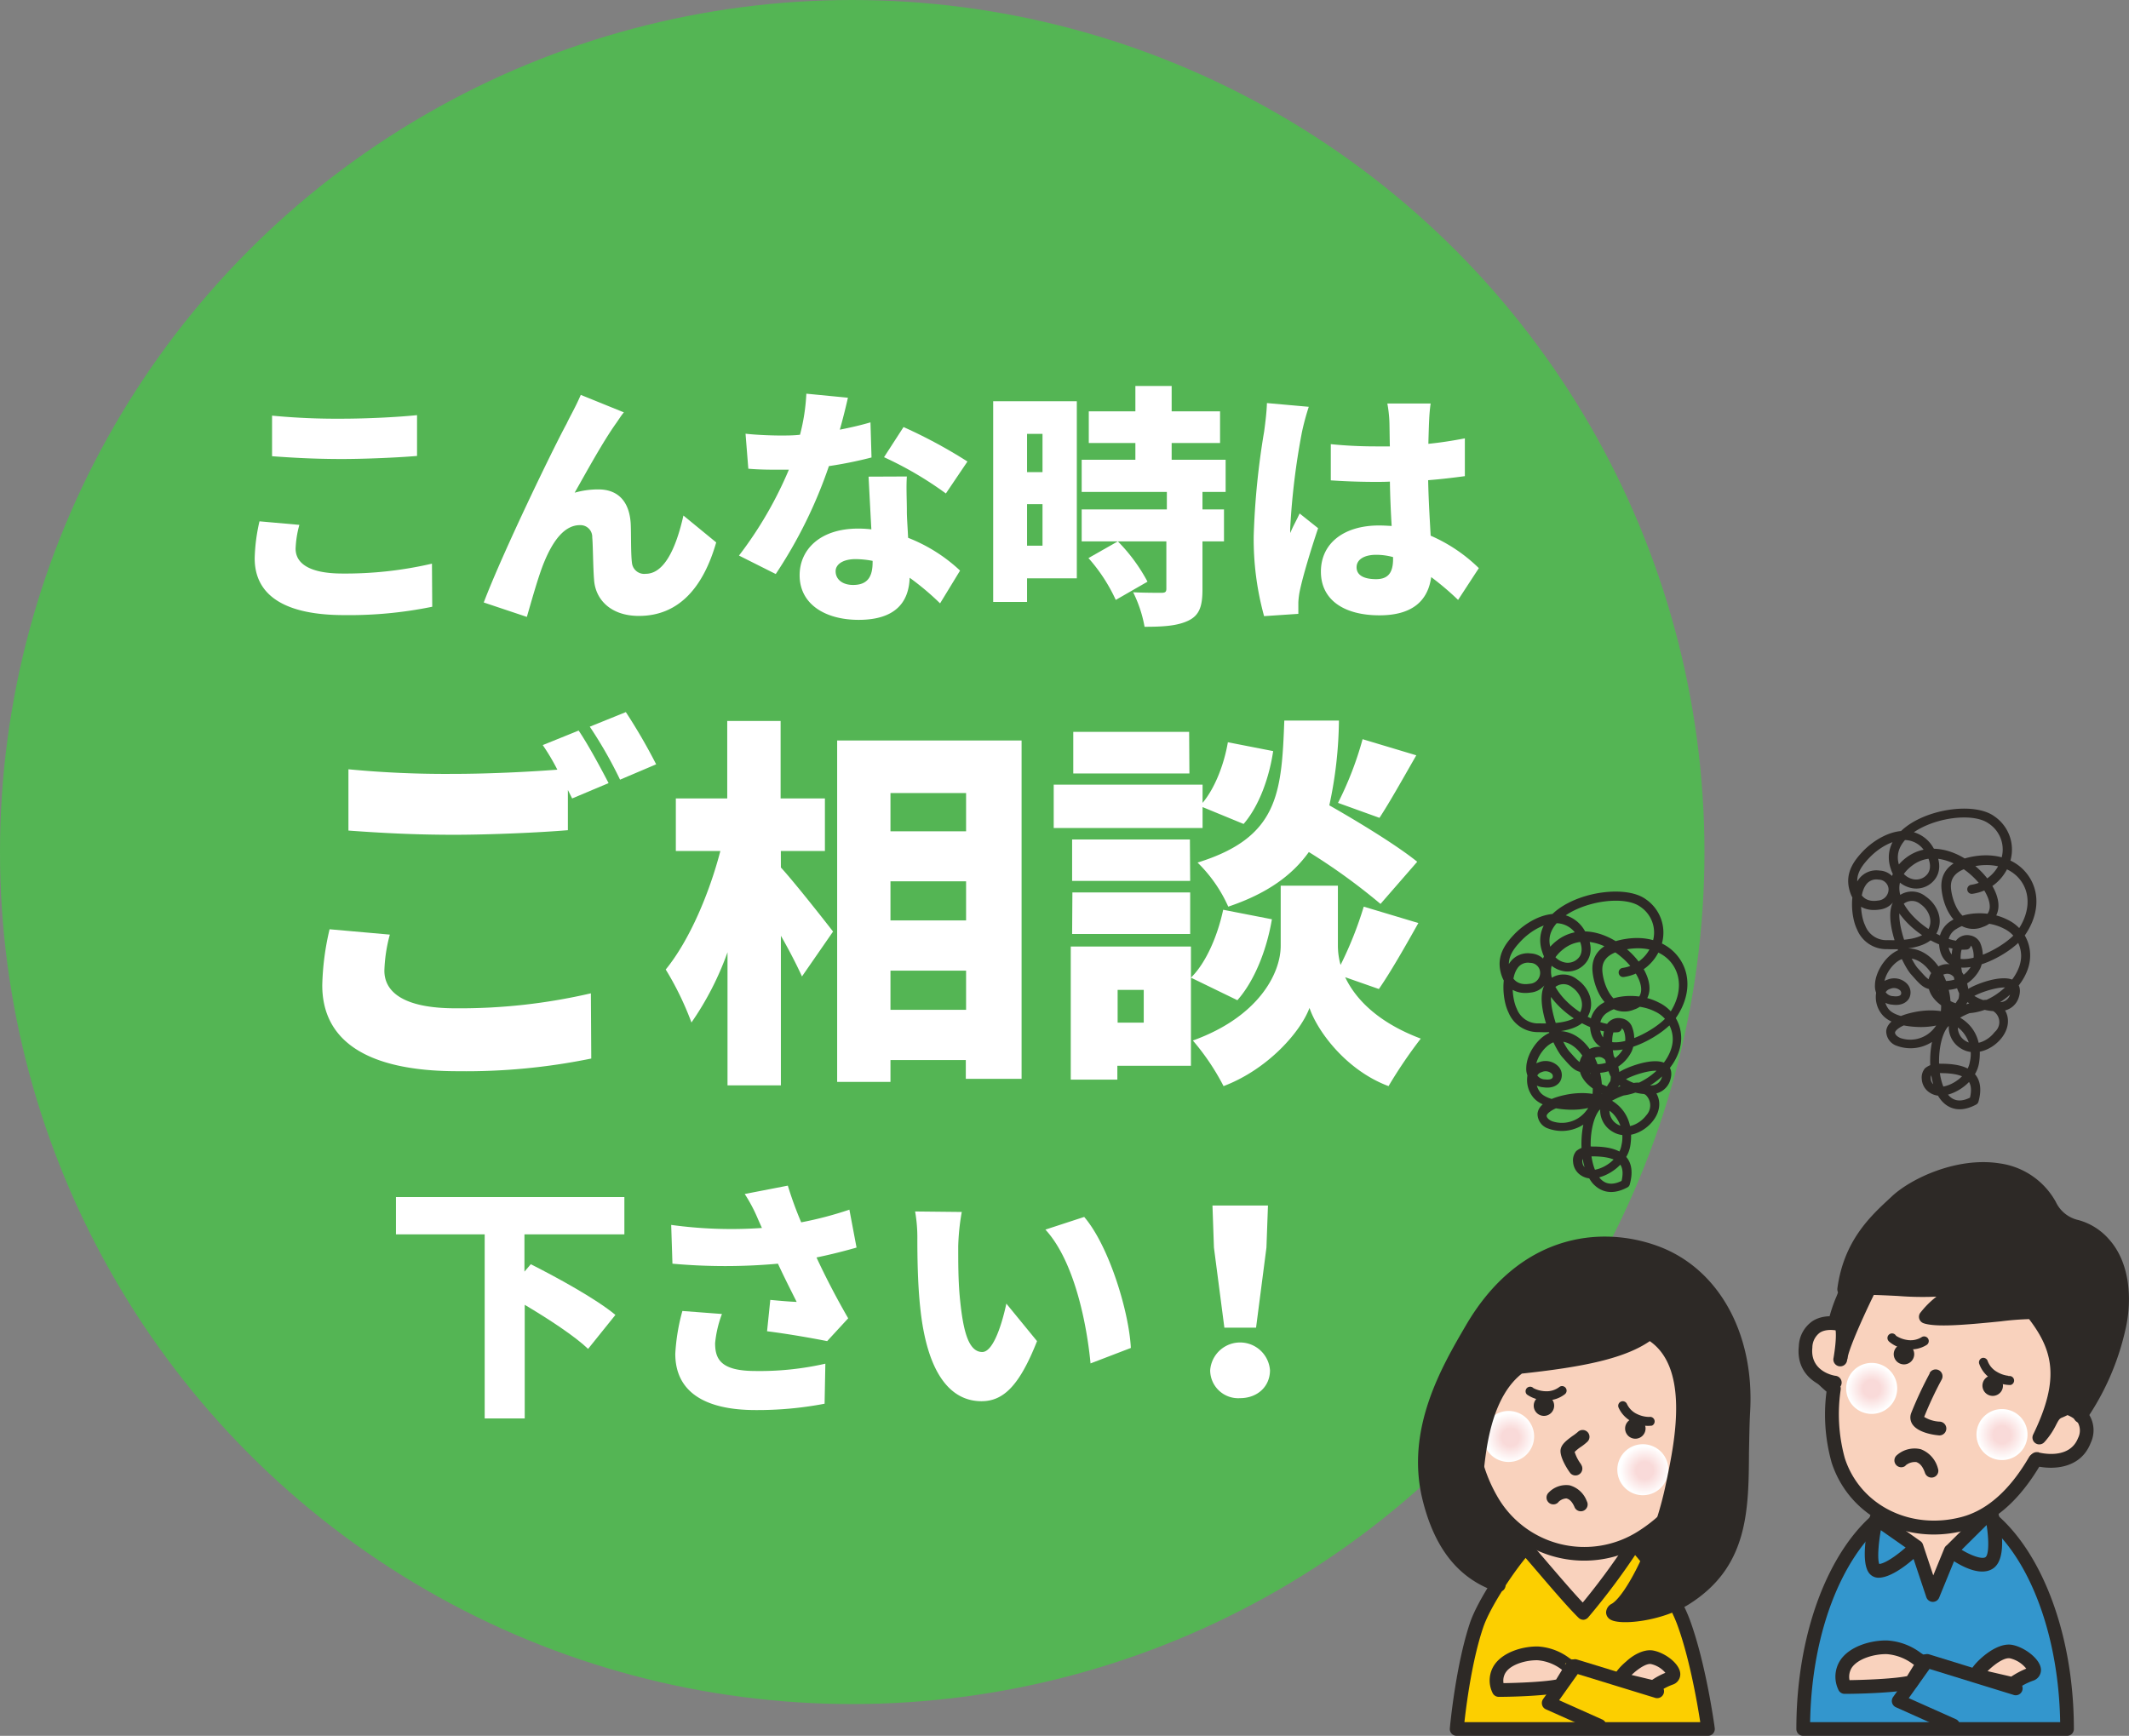 <svg xmlns="http://www.w3.org/2000/svg" xmlns:xlink="http://www.w3.org/1999/xlink" viewBox="0 0 389.71 317.82"><rect x="0" y="0" width="389.71" height="317.82" fill="#808080" stroke="none"/><defs><style>.cls-1{isolation:isolate;}.cls-2{fill:#54b554;}.cls-3{fill:#2d2926;}.cls-4{fill:#3396cd;}.cls-5{fill:#f9d2bd;}.cls-6{fill:#fccf00;}.cls-10,.cls-7,.cls-8,.cls-9{mix-blend-mode:multiply;}.cls-7{fill:url(#radial-gradient);}.cls-8{fill:url(#radial-gradient-2);}.cls-9{fill:url(#radial-gradient-3);}.cls-10{fill:url(#radial-gradient-4);}.cls-11{fill:#fff;}</style><radialGradient id="radial-gradient" cx="-391.83" cy="163.58" r="4.67" gradientTransform="matrix(0.97, 0.24, -0.24, 0.97, 695.84, 198.54)" gradientUnits="userSpaceOnUse"><stop offset="0.34" stop-color="#f9dad9"/><stop offset="0.96" stop-color="#fff"/></radialGradient><radialGradient id="radial-gradient-2" cx="-366.52" cy="163.58" r="4.67" xlink:href="#radial-gradient"/><radialGradient id="radial-gradient-3" cx="-592.05" cy="171.46" r="4.67" gradientTransform="translate(957.93 290.37) rotate(19.51)" xlink:href="#radial-gradient"/><radialGradient id="radial-gradient-4" cx="-566.74" cy="171.46" r="4.67" gradientTransform="translate(957.93 290.37) rotate(19.51)" xlink:href="#radial-gradient"/></defs><g class="cls-1"><g id="レイヤー_2" data-name="レイヤー 2"><g id="レイヤー_1-2" data-name="レイヤー 1"><circle class="cls-2" cx="156" cy="156" r="156"/><path class="cls-3" d="M296.08,187.59c-4.07.33-10.23-3.75-11.78-7.8-.9-2.37-.24-4.42,2-6.11,3-2.25,6.38-1,8.16-.05,3.37,1.8,6.1,5.34,5.95,7.72a2.38,2.38,0,0,1-1.75,2.15,2.82,2.82,0,0,1-2.63-.14c-1.56-1-2.49-3.42-2.7-5.32-.16-1.52.17-3.63,4.9-4.3,3.58-.51,6.64.69,8.16,3.2s1.18,5.81-.95,8.82c-1.71,2.4-7.83,5.81-10.85,4.94-1.09-.31-1.65-1.19-1.74-2.67a2.94,2.94,0,0,1,1.52-2.72c2.16-1.41,5.92-1.46,8.57-.11a5.58,5.58,0,0,1,3.25,4.83c.13,2.71-2,5.8-5.22,7.69-2.93,1.71-5.9,1.94-8,.64-1.68-1.07-2.43-2.35-2.05-3.52a1.9,1.9,0,0,1,1.83-1.32c1,.07,1.72,1.09,2,2.81a3.62,3.62,0,0,1-.76,3.2c-1.45,1.7-4.4,2.24-6.49,2.18-2.65-.08-4.71-.69-5.51-1.65a3.41,3.41,0,0,1-.73-2.82,1.33,1.33,0,0,1,.94-.94,1.67,1.67,0,0,1,1.86.29.68.68,0,0,1,.13.73c-.16.29-.69.4-1.38.31a1.75,1.75,0,0,1-1.73-1.93c0-2.15,2.09-4.83,3.87-5,2.92-.33,4.69,2.41,5.32,3.59,1.68,3.2,1.72,7.2.07,9.1a5.58,5.58,0,0,1-6.23,1.9c-.64-.27-1-.68-1-1s.87-1.35,3.72-2c3.41-.74,6.54-.16,8.37,1.56a6.26,6.26,0,0,1,1.61,5.8c-.38,2.39-3,4.33-5.19,4.57a1.9,1.9,0,0,1-1.44-.4,1.49,1.49,0,0,1-.53-1.06,1,1,0,0,1,.15-.74c.27-.29,1.15-.3,1.63-.3,2.69,0,4.36.46,5.1,1.43.56.74.63,1.89.21,3.41a.84.84,0,0,1,.41-.51c-1.84,1-3.24.88-4.29-.33-2.35-2.74-2.11-9.83-.17-12.38a12.08,12.08,0,0,1,6.61-3.27,2.68,2.68,0,0,1,1.95.41,2.64,2.64,0,0,1,.1,3.72c-1.2,1.61-3.56,2.7-5.29,1.65a2.9,2.9,0,0,1-1.45-2.4,7.72,7.72,0,0,1,2.73-5.67c1-.78,5.63-2.33,6.78-1.51.28.2.16.76,0,1.2a1.92,1.92,0,0,1-1.65,1.25,7.8,7.8,0,0,1-5.88-1.9c-.81-1-2.14-6.32-1.09-8.18a.88.88,0,0,1,1.06-.46.82.82,0,0,1,.65.5,4.38,4.38,0,0,1,0,3.17,5.48,5.48,0,0,1-5,3c-2.81.06-2.84,0-4.34-1.67l-.57-.64c-1.7-1.89-4.43-9.53-3-11.43a2.43,2.43,0,0,1,3.46-.35c1.47,1,2.4,3,1.41,4.7s-4.44,2-7.38,1.91a4.14,4.14,0,0,1-4.15-2.7c-.83-1.69-1.2-5.49.12-7.38a2.29,2.29,0,0,1,2.31-1,1.83,1.83,0,0,1,1.85,1.76,2,2,0,0,1-1.89,2.07c-2,.32-3.26-.53-3.72-2.6s.52-3.57,2.11-5.24,4.3-3.48,6.9-3.22a4.39,4.39,0,0,1,3.34,2.24c.93,1.49,1.11,2.85.49,3.83a2.64,2.64,0,0,1-2.54,1.12,3.31,3.31,0,0,1-2.69-2.42c-1-2.79.74-4.78,2.34-6,4-2.94,11.17-3.87,14-1.81a5.67,5.67,0,0,1,2.32,6.2,6.73,6.73,0,0,1-5.57,5h0a.84.84,0,0,0-.71.95.83.83,0,0,0,.94.71h0a8.45,8.45,0,0,0,7-6.25,7.39,7.39,0,0,0-3-8c-3.37-2.45-11.43-1.54-16,1.82-2.9,2.14-3.94,4.93-2.93,7.85a5,5,0,0,0,4.08,3.54,4.29,4.29,0,0,0,4.14-1.89c1-1.52.79-3.57-.48-5.6a6.05,6.05,0,0,0-4.6-3c-3.19-.32-6.45,1.81-8.28,3.73-1.61,1.69-3.17,3.82-2.52,6.75s2.69,4.35,5.61,3.89a3.72,3.72,0,0,0,3.31-3.76,3.5,3.5,0,0,0-3.35-3.39,4,4,0,0,0-3.86,1.69c-1.71,2.45-1.3,6.94-.25,9.07a5.8,5.8,0,0,0,5.57,3.64c2.65.11,7.32-.09,8.89-2.73s.21-5.5-1.9-6.93a4,4,0,0,0-5.72.72c-2.32,3,1.28,11.58,3.06,13.56l.56.63c1.79,2,2.26,2.3,5.63,2.23a7.1,7.1,0,0,0,6.5-4,6,6,0,0,0-.05-4.66,2.51,2.51,0,0,0-1.87-1.34,2.53,2.53,0,0,0-2.76,1.28c-1.48,2.61.12,8.71,1.25,10.07a9.38,9.38,0,0,0,7.46,2.48,3.58,3.58,0,0,0,2.94-2.32c.66-1.88-.1-2.77-.61-3.13-2.18-1.56-7.8.76-8.8,1.56a9.35,9.35,0,0,0-3.35,7.09,4.54,4.54,0,0,0,2.26,3.72c2.56,1.55,5.82.16,7.49-2.09,1.53-2.05,1.4-4.39-.32-6a4.1,4.1,0,0,0-3.23-.84c-2.87.27-6.61,2.37-7.78,3.93-2.36,3.11-2.64,11.13.23,14.48.91,1,2.94,2.55,6.35.71a.84.84,0,0,0,.41-.51c.57-2.05.41-3.69-.49-4.87-1.1-1.44-3.14-2.11-6.44-2.09a3.83,3.83,0,0,0-2.85.82,2.62,2.62,0,0,0-.59,2,3.17,3.17,0,0,0,1.13,2.23,3.54,3.54,0,0,0,2.69.78c2.82-.32,6.16-2.79,6.66-6,.6-3.81-.82-6.06-2.11-7.27-2.24-2.11-5.93-2.85-9.88-2s-4.92,2.36-5,3.45a2.84,2.84,0,0,0,2,2.71,7.27,7.27,0,0,0,8.16-2.34c2.41-2.8,1.9-7.64.14-11-1.64-3.11-4.25-4.79-7-4.49s-5.32,3.93-5.36,6.67a3.38,3.38,0,0,0,3.16,3.6c2,.29,2.83-.7,3.07-1.14a2.32,2.32,0,0,0-.28-2.61,3.26,3.26,0,0,0-3.67-.82,3,3,0,0,0-2,2.06,5.07,5.07,0,0,0,1,4.36c1.53,1.84,4.88,2.2,6.75,2.25,2.57.07,6-.61,7.8-2.76a5.35,5.35,0,0,0,1.13-4.59c-.46-2.49-1.79-4.05-3.57-4.17a3.55,3.55,0,0,0-3.53,2.46c-.23.72-.73,3.24,2.74,5.45,2.6,1.65,6.22,1.42,9.7-.6,3.84-2.24,6.21-5.86,6.05-9.22a7.2,7.2,0,0,0-4.16-6.23c-3.18-1.63-7.59-1.55-10.25.19a4.62,4.62,0,0,0-2.27,4.21c.16,2.8,1.69,3.82,2.94,4.18,3.85,1.11,10.63-2.69,12.68-5.58,2.53-3.56,2.92-7.55,1-10.65s-5.56-4.59-9.83-4c-5.68.8-6.57,3.78-6.32,6.13.24,2.2,1.29,5.24,3.49,6.57a4.55,4.55,0,0,0,4.11.27,4.06,4.06,0,0,0,2.81-3.61c.19-3.07-2.82-7.15-6.84-9.29-3.61-1.94-7.25-1.87-10,.19s-3.7,5-2.53,8c1.83,4.78,8.63,9.26,13.47,8.87h0a.84.84,0,1,0-.13-1.67Z"/><path class="cls-3" d="M359.84,172.35c-4.07.33-10.23-3.75-11.78-7.8-.9-2.36-.24-4.42,2-6.1,3-2.26,6.38-1,8.16-.06,3.37,1.81,6.1,5.34,6,7.72a2.37,2.37,0,0,1-1.75,2.15,2.82,2.82,0,0,1-2.63-.14c-1.56-.94-2.49-3.42-2.7-5.32-.16-1.52.17-3.62,4.9-4.3,3.58-.51,6.64.69,8.17,3.2s1.17,5.82-1,8.82c-1.71,2.4-7.83,5.81-10.85,4.94-1.09-.31-1.65-1.18-1.74-2.67a2.94,2.94,0,0,1,1.52-2.72c2.16-1.41,5.92-1.45,8.57-.1a5.57,5.57,0,0,1,3.25,4.82c.13,2.71-2,5.8-5.22,7.7-2.93,1.7-5.9,1.94-8,.63-1.68-1.07-2.43-2.35-2.05-3.51a1.88,1.88,0,0,1,1.83-1.32c1,.06,1.72,1.09,2,2.8a3.64,3.64,0,0,1-.76,3.21c-1.45,1.7-4.4,2.23-6.49,2.17-2.65-.07-4.71-.69-5.51-1.65a3.44,3.44,0,0,1-.73-2.82,1.35,1.35,0,0,1,.94-.94,1.69,1.69,0,0,1,1.86.29.69.69,0,0,1,.13.73c-.16.29-.69.41-1.38.31a1.74,1.74,0,0,1-1.73-1.92c0-2.16,2.1-4.84,3.87-5,2.92-.32,4.69,2.41,5.32,3.6,1.68,3.19,1.72,7.19.07,9.1a5.59,5.59,0,0,1-6.23,1.89c-.64-.27-1-.68-1-1s.87-1.35,3.72-2c3.41-.75,6.54-.17,8.38,1.56a6.26,6.26,0,0,1,1.6,5.79c-.37,2.39-3,4.33-5.19,4.58a1.9,1.9,0,0,1-1.44-.41,1.47,1.47,0,0,1-.53-1.06,1.06,1.06,0,0,1,.15-.74c.27-.29,1.15-.29,1.63-.3,2.69,0,4.36.46,5.1,1.44.56.74.64,1.88.21,3.4a.84.84,0,0,1,.41-.51c-1.84,1-3.24.89-4.29-.33-2.35-2.74-2.1-9.83-.17-12.38a12.08,12.08,0,0,1,6.61-3.27,2.37,2.37,0,0,1,2.05,4.13c-1.2,1.61-3.56,2.7-5.28,1.66a2.9,2.9,0,0,1-1.46-2.41,7.72,7.72,0,0,1,2.73-5.67c1-.77,5.63-2.33,6.78-1.51.29.2.16.77,0,1.21a1.91,1.91,0,0,1-1.64,1.24,7.84,7.84,0,0,1-5.89-1.9c-.81-1-2.14-6.32-1.09-8.18a.9.9,0,0,1,1.06-.46.85.85,0,0,1,.65.5,4.38,4.38,0,0,1,0,3.17,5.48,5.48,0,0,1-5,3c-2.81.06-2.84,0-4.33-1.67l-.58-.64c-1.7-1.89-4.43-9.53-3-11.42a2.42,2.42,0,0,1,3.46-.36c1.47,1,2.4,3,1.41,4.7s-4.44,2-7.38,1.91a4.14,4.14,0,0,1-4.15-2.7c-.83-1.68-1.2-5.49.12-7.38a2.29,2.29,0,0,1,2.31-1,1.84,1.84,0,0,1,1.86,1.76,2.06,2.06,0,0,1-1.9,2.07c-2,.32-3.26-.53-3.72-2.6s.52-3.57,2.11-5.24,4.31-3.48,6.9-3.21a4.37,4.37,0,0,1,3.34,2.24c.93,1.49,1.11,2.85.49,3.82a2.64,2.64,0,0,1-2.54,1.12,3.32,3.32,0,0,1-2.69-2.42c-1-2.79.74-4.78,2.34-6,4-2.94,11.17-3.87,14-1.81A5.68,5.68,0,0,1,366.4,157a6.78,6.78,0,0,1-5.58,5h0a.84.84,0,0,0-.71.94.83.83,0,0,0,.94.71h0a8.44,8.44,0,0,0,7-6.25,7.37,7.37,0,0,0-3-7.95c-3.37-2.46-11.43-1.55-16,1.81-2.9,2.14-3.94,4.93-2.93,7.86a5,5,0,0,0,4.08,3.53,4.28,4.28,0,0,0,4.14-1.88c1-1.53.79-3.57-.48-5.61a6.08,6.08,0,0,0-4.6-3c-3.19-.32-6.45,1.81-8.28,3.73-1.61,1.7-3.17,3.82-2.52,6.75s2.69,4.35,5.61,3.89a3.72,3.72,0,0,0,3.31-3.76,3.49,3.49,0,0,0-3.35-3.38,4,4,0,0,0-3.86,1.68c-1.71,2.45-1.3,6.94-.25,9.08a5.78,5.78,0,0,0,5.57,3.63c2.65.12,7.32-.08,8.89-2.72s.21-5.5-1.9-6.94a4,4,0,0,0-5.72.72c-2.32,3,1.28,11.58,3.06,13.56l.56.63c1.79,2,2.27,2.31,5.63,2.23a7.1,7.1,0,0,0,6.5-4,6,6,0,0,0-.05-4.65,2.52,2.52,0,0,0-1.87-1.35,2.55,2.55,0,0,0-2.76,1.29c-1.48,2.6.12,8.71,1.25,10.07a9.35,9.35,0,0,0,7.47,2.47,3.54,3.54,0,0,0,2.93-2.32c.67-1.87-.1-2.77-.61-3.13-2.18-1.55-7.79.76-8.79,1.57a9.29,9.29,0,0,0-3.36,7.08A4.56,4.56,0,0,0,359,192c2.56,1.55,5.82.15,7.49-2.09,1.53-2.06,1.4-4.4-.32-5.95a4,4,0,0,0-3.22-.84c-2.88.27-6.62,2.36-7.79,3.92-2.36,3.12-2.64,11.13.23,14.48.91,1.06,2.94,2.55,6.35.71a.84.84,0,0,0,.41-.51c.57-2,.41-3.69-.49-4.87-1.1-1.44-3.14-2.1-6.44-2.09a3.84,3.84,0,0,0-2.85.83,2.6,2.6,0,0,0-.59,2,3.15,3.15,0,0,0,1.13,2.23,3.58,3.58,0,0,0,2.69.79c2.82-.32,6.16-2.8,6.66-6,.6-3.81-.82-6.06-2.11-7.27-2.23-2.11-5.93-2.84-9.88-2s-4.92,2.36-5,3.45a2.83,2.83,0,0,0,2,2.71,7.27,7.27,0,0,0,8.16-2.34c2.41-2.8,1.9-7.64.14-11-1.64-3.11-4.25-4.78-7-4.48s-5.32,3.92-5.36,6.66a3.38,3.38,0,0,0,3.16,3.6c2,.29,2.83-.7,3.08-1.14a2.32,2.32,0,0,0-.29-2.6,3.27,3.27,0,0,0-3.67-.83,3,3,0,0,0-2,2.07,5,5,0,0,0,1.05,4.35c1.53,1.84,4.88,2.2,6.75,2.25,2.57.07,6-.61,7.8-2.75a5.34,5.34,0,0,0,1.13-4.6c-.46-2.49-1.79-4-3.57-4.17a3.55,3.55,0,0,0-3.53,2.47c-.23.71-.73,3.23,2.74,5.44,2.6,1.65,6.22,1.43,9.7-.6,3.84-2.23,6.22-5.85,6.05-9.22a7.2,7.2,0,0,0-4.16-6.23c-3.18-1.63-7.59-1.54-10.24.19a4.59,4.59,0,0,0-2.27,4.22c.15,2.8,1.68,3.82,2.93,4.18,3.86,1.11,10.63-2.7,12.68-5.58,2.54-3.57,2.92-7.55,1-10.66s-5.56-4.59-9.83-4c-5.68.81-6.57,3.78-6.32,6.13s1.29,5.24,3.49,6.57a4.49,4.49,0,0,0,4.11.27,4.06,4.06,0,0,0,2.81-3.61c.19-3.06-2.82-7.14-6.83-9.29-3.62-1.94-7.25-1.86-10,.19s-3.7,5-2.53,8c1.83,4.79,8.63,9.26,13.47,8.87h0a.84.84,0,1,0-.13-1.67Z"/><path class="cls-4" d="M378.36,316.57H330.07c0-23.52,10.81-42.58,24.15-42.58S378.36,293.05,378.36,316.57Z"/><path class="cls-3" d="M378.36,315.31H330.07a1.27,1.27,0,0,1,1.26,1.26c0-11.16,2.45-21.64,6.9-29.49,4.33-7.64,10-11.84,16-11.84,12.62,0,22.89,18.54,22.89,41.33A1.26,1.26,0,0,1,378.36,315.31Zm-24.14-42.58c-6.92,0-13.37,4.66-18.17,13.11-4.66,8.23-7.23,19.14-7.23,30.73a1.25,1.25,0,0,0,1.25,1.25h48.29a1.25,1.25,0,0,0,1.26-1.25C379.62,292.4,368.22,272.73,354.22,272.73Z"/><path class="cls-5" d="M362.83,277.86c-1.91,1.42-5.71,6.08-5.71,6.08l-3.5,6.91-2.95-7.74s-4.06-3.5-6-5c2.11-3.45,7-4.14,9.54-4.14S360.69,274.3,362.83,277.86Z"/><path class="cls-3" d="M274.32,249.8c-10.6,5.19-12.69,20-8.74,30.07,6,15.41,22.31,15.17,35.77,10.21,15.64-5.76,20.23-30,5.39-39.07-7.66-4.68-23.36-5.15-31.72-1.53Z"/><path class="cls-3" d="M273.77,248.68c-10.91,5.33-13.64,20.67-9.36,31.65,5.28,13.52,19.25,17.6,37.37,10.93,8.25-3,14.19-11.21,15.13-20.81.85-8.69-2.71-16.36-9.52-20.52-7.81-4.76-23.78-5.54-32.87-1.6C274.28,248.44,274,248.55,273.77,248.68Zm1.75,1.95c8.32-3.61,23.46-2.89,30.56,1.45,6,3.64,9.09,10.42,8.33,18.12-.84,8.66-6.14,16-13.5,18.71-6.24,2.3-27.17,8.41-34.16-9.49-3.88-9.95-1.54-23.76,8.12-28.49Z"/><path class="cls-5" d="M274.8,292.79A78.65,78.65,0,0,0,272,307.36l35.23.27a102.14,102.14,0,0,0-3.74-15.25c-2.26-6.16-6.42-10.47-10.16-13.73-3.08-2.68-8.14-1.34-9.78.38C281.18,281.55,276.78,286.82,274.8,292.79Z"/><path class="cls-3" d="M273.61,292.39a79.11,79.11,0,0,0-2.83,14.86,1.29,1.29,0,0,0,.32,1,1.25,1.25,0,0,0,.92.41l35.24.26a1.25,1.25,0,0,0,1.24-1.46A102.63,102.63,0,0,0,304.7,292c-2.43-6.63-6.9-11.09-10.51-14.24s-9.32-1.85-11.52.45C280.67,280.26,275.78,285.85,273.61,292.39Zm10.88-12.5c1.13-1.18,5.45-2.55,8.05-.29,3.39,2.95,7.57,7.12,9.8,13.22a103,103,0,0,1,3.69,15,1.25,1.25,0,0,1,1.24-1.46L272,306.11a1.25,1.25,0,0,1,.92.41,1.29,1.29,0,0,1,.32,1c0-.09.79-8.54,2.71-14.3C278,287.12,282.6,281.87,284.49,279.89Z"/><path class="cls-6" d="M279.21,283.29c-2.79,3.06-7.61,10.23-9,14.29-2.59,7.79-3.61,19-3.61,19h46s-1.53-11.47-4.47-19.51c-1.52-4.15-5.76-11.19-9.08-14.32a124.3,124.3,0,0,1-9.31,12.53C287.13,292.69,281.4,285.71,279.21,283.29Z"/><path class="cls-3" d="M278.28,282.45c-2.71,3-7.77,10.38-9.22,14.73-2.61,7.85-3.63,18.81-3.67,19.27a1.25,1.25,0,0,0,1.25,1.37h46a1.26,1.26,0,0,0,1.24-1.42c-.06-.47-1.58-11.69-4.54-19.78-1.57-4.28-5.92-11.51-9.39-14.79a1.22,1.22,0,0,0-1-.33,1.23,1.23,0,0,0-.91.57,127.26,127.26,0,0,1-9.15,12.34,1.26,1.26,0,0,1,.88-.39,1.24,1.24,0,0,1,.89.35c-1.71-1.66-4.81-5.28-7.3-8.18-1.33-1.56-2.48-2.9-3.24-3.74a1.23,1.23,0,0,0-.92-.41A1.26,1.26,0,0,0,278.28,282.45Zm12.43,13.69a126.06,126.06,0,0,0,9.46-12.73,1.22,1.22,0,0,1-.9.57,1.24,1.24,0,0,1-1-.33c3.18,3,7.31,9.9,8.76,13.84,2.87,7.82,4.39,19.13,4.41,19.24a1.26,1.26,0,0,1,1.24-1.42h-46a1.25,1.25,0,0,1,.92.41,1.22,1.22,0,0,1,.32,1c0-.11,1-11.14,3.56-18.7,1.3-3.92,6.09-11,8.69-13.84a1.25,1.25,0,0,1-1.85,0c.73.81,1.87,2.14,3.19,3.68,2.52,2.95,5.66,6.61,7.46,8.36a1.3,1.3,0,0,0,.9.35A1.28,1.28,0,0,0,290.71,296.14Z"/><path class="cls-3" d="M358,284.83l7.31-7.26a1.23,1.23,0,0,1-1.22.31,1.25,1.25,0,0,1-.88-.91c.87,3.67,1,7.63.22,8.14s-3.61-.68-5.55-2.17a1.66,1.66,0,0,1,.19.18,1.25,1.25,0,0,0-1.15-.42,1.27,1.27,0,0,0-1,.76l-3.32,8.11a1.28,1.28,0,0,1,1.2-.78,1.25,1.25,0,0,1,1.15.86L352,282.8a1.24,1.24,0,0,0-.9-.82,1.26,1.26,0,0,0-1.17.33c-1.69,1.69-4.7,4.06-6.12,4.06a.4.4,0,0,1,.27.12c-.53-.68-.25-4.57.58-8.17a1.24,1.24,0,0,1-.77.89,1.25,1.25,0,0,1-1.17-.14l7.37,5.16h0a1.26,1.26,0,0,0,1.44-2.06h0L344.2,277a1.25,1.25,0,0,0-1.17-.14,1.24,1.24,0,0,0-.77.89c-.56,2.43-1.69,8.29-.11,10.29a2.16,2.16,0,0,0,1.7.83c2.95,0,7.09-4,7.89-4.79a1.26,1.26,0,0,1-2.08-.49l2.95,8.84a1.27,1.27,0,0,0,1.15.86,1.25,1.25,0,0,0,1.2-.78l3.32-8.11a1.27,1.27,0,0,1-.83.74,1.25,1.25,0,0,1-1.09-.22c.91.71,5.64,4.14,8.46,2.26s1.32-8.73.83-10.8a1.25,1.25,0,0,0-2.1-.6l-7.31,7.26h0a1.25,1.25,0,1,0,1.76,1.78Z"/><path class="cls-5" d="M313.05,263.83c-3.48,14-15.91,23-27.77,20.08s-18.65-16.7-15.17-30.73,15.91-23,27.77-20.08S316.53,249.8,313.05,263.83Z"/><path class="cls-3" d="M311.83,263.53A27.06,27.06,0,0,1,300,280.28a18.34,18.34,0,0,1-26-6.44,27.07,27.07,0,0,1-2.66-20.36c3.31-13.33,15.08-21.93,26.25-19.16S315.14,250.19,311.83,263.53Zm-13.65-31.65c-12.51-3.1-25.65,6.32-29.29,21a29.62,29.62,0,0,0,2.95,22.25,20.83,20.83,0,0,0,29.42,7.3,29.54,29.54,0,0,0,13-18.3C317.9,249.45,310.69,235,298.18,231.88Z"/><path class="cls-3" d="M284.43,257.82a1.87,1.87,0,1,1-1.37-2.27A1.87,1.87,0,0,1,284.43,257.82Z"/><path class="cls-3" d="M301.16,262a1.87,1.87,0,1,1-1.37-2.27A1.87,1.87,0,0,1,301.16,262Z"/><path class="cls-3" d="M289.45,268.15a7.51,7.51,0,0,1-1.26-2.47v.07a.63.63,0,0,1-.06.2,7,7,0,0,1,1.19-1,9.26,9.26,0,0,0,1.27-1h0a1.25,1.25,0,1,0-1.78-1.76h0a8.78,8.78,0,0,1-1,.75c-1,.75-2,1.46-2.15,2.51-.17,1.42,1.4,3.81,1.84,4.33h0a1.26,1.26,0,0,0,1.91-1.63Z"/><path class="cls-7" d="M280.68,264.12a4.67,4.67,0,1,1-3.41-5.65A4.66,4.66,0,0,1,280.68,264.12Z"/><path class="cls-8" d="M305.25,270.22a4.67,4.67,0,1,1-3.41-5.66A4.65,4.65,0,0,1,305.25,270.22Z"/><path class="cls-3" d="M319.11,258.37c.7-12.33-4.52-24.83-16.09-29.06-8.93-3.26-23.65-3-33.59,14-4.4,7.51-10.82,18.45-7.82,30.84,2.33,9.58,6.89,14.12,12.73,16.07.25.41-5.42-7.72-3.93-21.13.59-5.32,1.79-14.44,7.75-18.81C289.6,249,297.59,247.46,302,244c9.31,5.34,5.6,21.13,4.27,27.69-2.24,11.09-7.53,21.17-10.5,23-2.67,1.6,6.8,1.67,12.63-1.94C321.25,284.77,318.36,271.6,319.11,258.37Z"/><path class="cls-3" d="M320.36,258.44c.82-14.36-5.82-26.25-16.91-30.3-10.61-3.88-25.4-2.11-35.1,14.49-4.43,7.58-11.07,18.93-8,31.78,2.2,9.1,6.63,14.65,13.54,17a1.25,1.25,0,1,1,1.42-1.92c-.05-.07-5.1-7.71-3.7-20.26.49-4.46,1.52-13.74,7.24-17.94a1.35,1.35,0,0,1-.61.24c11.25-1.2,19.71-2.76,24.47-6.51a1.24,1.24,0,0,1-1.4.1c8.13,4.67,5.24,18.72,3.86,25.47l-.19.89c-2.24,11.06-7.45,20.65-9.92,22.14a1.87,1.87,0,0,0-1.07,1.61,1.55,1.55,0,0,0,.87,1.34c1.95,1.06,9.36.21,14.14-2.74,11-6.82,11.09-17.12,11.15-28C320.21,263.37,320.22,260.89,320.36,258.44Zm-12.63,33.22c-4.27,2.64-10.59,3.11-11.64,2.66a.94.94,0,0,1,.45.68.93.93,0,0,1-.23.79l.09-.06c3.38-2,8.77-12.31,11.09-23.79l.18-.89c1.51-7.32,4.64-22.57-5.06-28.14a1.28,1.28,0,0,0-1.4.1c-4.29,3.38-12.37,4.84-23.18,6a1.35,1.35,0,0,0-.61.24c-6.61,4.84-7.72,14.86-8.26,19.68-1.46,13.18,3.89,22.08,4.68,22.43a1.26,1.26,0,0,0,1.45-.31,1.28,1.28,0,0,0,.13-1.49,1.31,1.31,0,0,0-.68-.55c-6.11-2-9.89-6.86-11.91-15.17C260,262,266,251.55,270.48,244c9-15.33,22.46-17,32.11-13.47,12.18,4.45,15.84,17.76,15.27,27.81-.14,2.51-.16,5-.17,7.46C317.63,276.39,317.59,285.56,307.73,291.66Z"/><path class="cls-3" d="M279.51,255.33a6,6,0,0,0,3.34,1.06,5.37,5.37,0,0,0,3.62-1.14h0a.83.83,0,1,0-1.08-1.27h0a3.84,3.84,0,0,1-2.58.74,5.21,5.21,0,0,1-2.11-.56l0,0h0a.83.83,0,0,0-1.22,1.14Z"/><path class="cls-3" d="M301.87,259.43h0a5.18,5.18,0,0,1-2.12-.49,3.82,3.82,0,0,1-1.93-1.86h0a.83.83,0,1,0-1.55.62h0a5.39,5.39,0,0,0,2.66,2.7,5.94,5.94,0,0,0,3.46.62h0a.84.84,0,0,0-.55-1.58Z"/><path class="cls-3" d="M285.22,275.05a2.24,2.24,0,0,1,1.5-.7c.41.1.94.36,1.46,1.5h0a1.25,1.25,0,1,0,2.28-1h0a4.67,4.67,0,0,0-3.14-2.9,4.43,4.43,0,0,0-3.86,1.35h0a1.25,1.25,0,1,0,1.76,1.78Z"/><path class="cls-5" d="M380.1,246.92c-.75,3.13-1.64,6.31-2.7,9.41-.77,2.24,1.89,5.08.93,7.18-.71,1.57-2.85,3.09-5.84,3.87-3.33,5.74-7.62,10.13-13.13,11.58-9.59,2.52-19.79-2.08-22.88-11.59a31.54,31.54,0,0,1-.81-13.12c-5.12-4.35-4-4.75-3.44-6.88s5.83-4,6.62-6.07a40.29,40.29,0,0,1,6.31-11.4c6.67-8,12.16-8.17,23.15-4.29C380.36,229.86,382.92,235.26,380.1,246.92Z"/><path class="cls-3" d="M378.88,246.63c-.8,3.33-1.7,6.46-2.67,9.29a6.59,6.59,0,0,0,.52,4.4c.38,1.06.74,2.06.46,2.67-.44,1-2,2.4-5,3.18a1.27,1.27,0,0,0-.76.58c-3.53,6.07-7.69,9.77-12.37,11-9.39,2.47-18.58-2.16-21.37-10.77a30.38,30.38,0,0,1-.75-12.58,1.27,1.27,0,0,0-.43-1.1c-3.79-3.22-3.62-3.74-3.29-4.76.08-.26.17-.54.25-.88.17-.68,1.73-1.7,2.87-2.45,1.64-1.06,3.18-2.07,3.71-3.47a38.91,38.91,0,0,1,6.09-11c6.34-7.6,11.22-7.63,21.78-3.9C379,230.73,381.61,235.36,378.88,246.63Zm-10.15-22.2c-10.8-3.81-17.23-4.09-24.53,4.66a41.31,41.31,0,0,0-6.52,11.77c-.23.62-1.62,1.53-2.73,2.25-1.74,1.14-3.53,2.31-3.93,4-.06.25-.14.48-.21.7-.77,2.39-.31,3.73,4.05,7.44a1.25,1.25,0,0,1-.43-1.1,32.56,32.56,0,0,0,.85,13.65c3.22,9.89,13.71,15.22,24.4,12.41,5.35-1.4,10-5.5,13.9-12.16a1.3,1.3,0,0,1-.77.59c3.26-.86,5.75-2.57,6.67-4.57.69-1.54.12-3.14-.39-4.56a4.91,4.91,0,0,1-.51-2.74c1-2.9,1.92-6.1,2.74-9.51C384.34,234.74,381,228.77,368.73,224.43Z"/><path class="cls-3" d="M353.24,251.44a70.18,70.18,0,0,0-3.4,7.28,2.25,2.25,0,0,0,.19,2c1,1.58,3.9,2,4.76,2.07h0a1.26,1.26,0,1,0,.25-2.5h0a5.92,5.92,0,0,1-2.88-.9.28.28,0,0,1,0,.18h0a66.37,66.37,0,0,1,3.27-7h0a1.25,1.25,0,0,0-2.22-1.17Z"/><path class="cls-5" d="M376.09,257.21c1.76.22,7.44,1.37,5.43,6.53s-8.48,3.49-8.81,3.37"/><path class="cls-3" d="M375.94,258.45c1.67.21,3.71.87,4.45,2.1a3,3,0,0,1,0,2.73c-1.62,4.17-7.18,2.66-7.24,2.64h0a1.26,1.26,0,0,0-.86,2.36h0c1.53.56,8.2,1.59,10.41-4.1a5.41,5.41,0,0,0-.15-4.92c-1.46-2.46-4.89-3.13-6.29-3.31h0a1.26,1.26,0,0,0-1.4,1.09,1.25,1.25,0,0,0,1.09,1.4Z"/><path class="cls-5" d="M338,242.75c-1.66-.61-6.88-1.66-7.46,3.85s5,6.5,5.34,6.55"/><path class="cls-3" d="M338.41,241.57c-.64-.23-4-1.33-6.58.28a5.82,5.82,0,0,0-2.56,4.61c-.61,5.76,4.43,7.68,6.43,7.93h0a1.25,1.25,0,0,0,.31-2.49h0c-.19,0-4.73-.73-4.26-5.17a3.42,3.42,0,0,1,1.4-2.75c1.33-.83,3.45-.4,4.38,0h0a1.26,1.26,0,0,0,.87-2.36Z"/><path class="cls-3" d="M350.28,248.58a1.87,1.87,0,1,1-3.52-1.29,1.87,1.87,0,1,1,3.52,1.29Z"/><path class="cls-3" d="M366.53,254.34a1.88,1.88,0,1,1-1.12-2.41A1.89,1.89,0,0,1,366.53,254.34Z"/><path class="cls-3" d="M385.11,227.69c-4-4.48-6.93-1.81-9.85-7-6.42-11.44-22.7-5.74-28-.79-3.5,3.26-8.48,7.51-9.63,16.14,3.28-.78,15.34.56,18.69,0,5.42-1-1.86,2-3.75,5.07,3.45,1.17,17.71-1.14,19.53-.82,5,6.36,6.51,12.12,1.25,22.92,2.31-2.56,2-4.13,3.69-4.81,2.25-.89,2.4-2.06,3.83.88a46.72,46.72,0,0,0,6.95-15.83C389.05,238.22,388.68,231.65,385.11,227.69Z"/><path class="cls-3" d="M386,226.85a11.38,11.38,0,0,0-5.52-3.46,6,6,0,0,1-4.16-3.32A13.89,13.89,0,0,0,366,213c-7.81-1.22-16.19,2.78-19.65,6l-.49.46c-3.53,3.27-8.36,7.76-9.53,16.43a1.29,1.29,0,0,0,.4,1.1,1.26,1.26,0,0,0,1.13.29c1.56-.37,5.8-.19,9.54,0a57.13,57.13,0,0,0,9.1,0,7.27,7.27,0,0,1,1.35-.18,1.07,1.07,0,0,1-.78-.66,1.1,1.1,0,0,1,.1-1,13.47,13.47,0,0,1-1.32,1,16.61,16.61,0,0,0-4.4,4,1.24,1.24,0,0,0-.11,1.08,1.28,1.28,0,0,0,.78.76c2.26.76,7.54.31,14.2-.36a51.54,51.54,0,0,1,5.51-.41,1.19,1.19,0,0,1-.77-.46c4.65,5.93,6.2,11.13,1.11,21.6a1.25,1.25,0,0,0,2.06,1.38,13.6,13.6,0,0,0,2.14-3.16c.46-.88.61-1.14,1.08-1.32a13.41,13.41,0,0,0,1.39-.66,3.07,3.07,0,0,1,.52-.26.58.58,0,0,1-.41-.09,4.75,4.75,0,0,1,.74,1.27,1.25,1.25,0,0,0,2.15.17A47.43,47.43,0,0,0,389,243.69C390.26,238.52,390.13,231.39,386,226.85Zm.55,16.25a45.2,45.2,0,0,1-6.76,15.41A1.24,1.24,0,0,1,381,258a1.3,1.3,0,0,1,1,.7c-.68-1.39-1.21-2.2-2.09-2.49a2.77,2.77,0,0,0-2.21.46,9.17,9.17,0,0,1-1.12.53,4.42,4.42,0,0,0-2.38,2.5,11.7,11.7,0,0,1-1.78,2.65,1.24,1.24,0,0,1,1.63-.21,1.26,1.26,0,0,1,.43,1.59c5.61-11.54,3.62-17.83-1.4-24.24a1.24,1.24,0,0,0-.77-.46,34.9,34.9,0,0,0-6.19.39c-4.47.45-11.22,1.12-13.14.47a1.26,1.26,0,0,1,.77.76,1.24,1.24,0,0,1-.11,1.08,15.47,15.47,0,0,1,3.72-3.3c1.6-1.14,2.57-1.83,2.08-3s-1.95-.93-3.35-.67a59.85,59.85,0,0,1-8.53,0c-4.29-.19-8.33-.36-10.22.09a1.24,1.24,0,0,1,1.13.29,1.29,1.29,0,0,1,.4,1.1c1-7.79,5.31-11.75,8.75-14.93l.49-.47c3-2.79,10.65-6.43,17.55-5.35a11.29,11.29,0,0,1,8.52,5.84,8.43,8.43,0,0,0,5.55,4.46,9,9,0,0,1,4.46,2.77C387.62,232.35,387.63,238.77,386.59,243.1Z"/><path class="cls-3" d="M335.91,242.18c2.95-1.69.31,9.79,1.15,5.92.58-2.71,4.71-11.63,7.48-16.71.75-1.37-5.51,1.76-6.8,5.41A37.15,37.15,0,0,0,335.91,242.18Z"/><path class="cls-3" d="M336.54,243.27l0,0a.63.63,0,0,1-.65-.23c.14.26.38,1.77-.26,5.57a1.26,1.26,0,1,0,2.48.4l.13-.62c.55-2.55,4.58-11.28,7.36-16.37a1.43,1.43,0,0,0,0-1.57,1.49,1.49,0,0,0-1.49-.6c-1.59.21-6.33,3.05-7.57,6.56l-.35.9a27.2,27.2,0,0,0-1.53,4.67,1.26,1.26,0,0,0,1.86,1.32Zm2.38-6.05c.87-2.45,4.7-4.77,5.54-4.91a1,1,0,0,1-.9-.46,1.06,1.06,0,0,1-.12-1.06c-2.61,4.78-7,14-7.61,17l-.13.64,0,.14a1.22,1.22,0,0,1,1.45-.94,1.24,1.24,0,0,1,1,1.41V249c1.13-6.68-.11-7.55-.65-7.92a2,2,0,0,0-2.2,0,1.25,1.25,0,0,1,1.85,1.31,25.76,25.76,0,0,1,1.4-4.19C338.69,237.81,338.83,237.47,338.92,237.22Z"/><path class="cls-9" d="M347,255.8a4.67,4.67,0,1,1-2.84-6A4.67,4.67,0,0,1,347,255.8Z"/><path class="cls-10" d="M370.85,264.25a4.67,4.67,0,1,1-2.84-6A4.66,4.66,0,0,1,370.85,264.25Z"/><path class="cls-3" d="M345.79,245.63A5.9,5.9,0,0,0,349,247a5.37,5.37,0,0,0,3.71-.78h0a.83.83,0,1,0-1-1.37h0a3.85,3.85,0,0,1-2.64.48,5.12,5.12,0,0,1-2-.76l0,0h0a.84.84,0,1,0-1.33,1Z"/><path class="cls-3" d="M367.65,251.9h0a5.19,5.19,0,0,1-2.07-.7,3.82,3.82,0,0,1-1.74-2h0a.84.84,0,0,0-1-.57.85.85,0,0,0-.57,1h0a5.41,5.41,0,0,0,2.4,2.95,6,6,0,0,0,3.37,1h0a.83.83,0,1,0-.39-1.62Z"/><path class="cls-3" d="M348.77,268.35a2.69,2.69,0,0,1,2-.66c.49.18,1.11.56,1.6,2h0a1.26,1.26,0,0,0,1.59.78,1.24,1.24,0,0,0,.78-1.59h0a5.14,5.14,0,0,0-3.14-3.54,4.9,4.9,0,0,0-4.37,1.08h0a1.25,1.25,0,0,0,1.58,1.94Z"/><path class="cls-5" d="M361.69,306.77c0-.85,3.93-4.88,6.41-4.36s5.55,3.4,3.53,4.14a13,13,0,0,0-3.34,1.8Z"/><path class="cls-3" d="M363,306.73a.93.93,0,0,1,0,.29c.34-.82,3.42-3.7,4.94-3.39a5.35,5.35,0,0,1,3.19,2.19.52.52,0,0,1,.2-.47l0,0a15,15,0,0,0-3.7,2,1.27,1.27,0,0,1,1.08-.24L362,305.55A1.26,1.26,0,0,1,363,306.73Zm6.12,2.6h0a11.78,11.78,0,0,1,3-1.6,2.06,2.06,0,0,0,1.47-2.12c-.14-1.89-3-4-5.18-4.43-2-.42-4.24,1.12-5.38,2.08-.77.65-2.58,2.3-2.54,3.55a1.25,1.25,0,0,0,1,1.18l6.59,1.58A1.27,1.27,0,0,0,369.07,309.33Z"/><path class="cls-3" d="M369.32,307.9l-16.19-5a1.25,1.25,0,0,0-1.39.47l-5.21,7.34a1.25,1.25,0,0,0,.51,1.87l10,4.49h0a1.25,1.25,0,0,0,1-2.29h0l-10.05-4.49a1.3,1.3,0,0,1,.7.82,1.25,1.25,0,0,1-.19,1.06l5.22-7.34a1.27,1.27,0,0,1-1.4.47l16.19,5h0a1.26,1.26,0,1,0,.74-2.4Z"/><path class="cls-5" d="M345.45,301.61c-3.91-.1-9.85,2.14-7.78,7.27,3.6,0,9.75-.26,12.2-.88.62-1,2.33-3.8,2.34-3.81C351.79,304.83,349.36,301.71,345.45,301.61Z"/><path class="cls-3" d="M345.48,300.36c-2.89-.08-6.8,1-8.56,3.53a5.51,5.51,0,0,0-.42,5.46,1.24,1.24,0,0,0,1.17.78c3.13,0,9.77-.23,12.51-.91a1.25,1.25,0,0,0,.76-.55l2.2-3.6.13-.22a1.25,1.25,0,0,0-2.11-1.35,1,1,0,0,1,1.14-.44,6.65,6.65,0,0,1-.71-.43A11.31,11.31,0,0,0,345.48,300.36Zm5.7,3.11-.18.3-2.19,3.57a1.24,1.24,0,0,1,.76-.56c-2.33.59-8.4.83-11.91.85a1.25,1.25,0,0,1,1.17.78,3.1,3.1,0,0,1,.15-3.09c1.16-1.67,4.18-2.52,6.44-2.46a9.14,9.14,0,0,1,4.79,1.86c.82.54,2.19,1.45,3,.16a1.25,1.25,0,0,0-2.07-1.41Z"/><path class="cls-5" d="M296.54,307.48c0-.78,3.62-4.51,5.91-4s5.12,3.14,3.26,3.82a12.29,12.29,0,0,0-3.09,1.67Z"/><path class="cls-3" d="M297.79,307.44a.69.69,0,0,1,0,.3c.37-.84,3.18-3.33,4.45-3.06a4.84,4.84,0,0,1,2.87,1.94.55.55,0,0,1,.23-.53h0a13.12,13.12,0,0,0-3.44,1.86,1.27,1.27,0,0,1,1.08-.24l-6.09-1.46A1.25,1.25,0,0,1,297.79,307.44Zm5.62,2.48h0a11.43,11.43,0,0,1,2.74-1.47,2,2,0,0,0,1.42-2.05c-.13-1.81-2.71-3.73-4.85-4.18-1.91-.4-4,1-5,1.94-.73.61-2.42,2.16-2.38,3.36a1.25,1.25,0,0,0,1,1.18l6.08,1.46A1.27,1.27,0,0,0,303.41,309.92Z"/><path class="cls-3" d="M303.61,308.43l-14.95-4.59a1.28,1.28,0,0,0-1.39.48l-4.81,6.77a1.27,1.27,0,0,0-.18,1.06,1.22,1.22,0,0,0,.69.81l9.28,4.14h0a1.25,1.25,0,1,0,1-2.29h0L284,310.67a1.22,1.22,0,0,1,.69.81,1.28,1.28,0,0,1-.18,1.06l4.81-6.77a1.25,1.25,0,0,1-1.39.47l14.94,4.59h0a1.26,1.26,0,1,0,.74-2.4Z"/><path class="cls-5" d="M281.55,302.72c-3.62-.1-9.1,2-7.19,6.71,3.33,0,9-.25,11.27-.82.57-.9,2.15-3.5,2.15-3.51C287.39,305.69,285.16,302.81,281.55,302.72Z"/><path class="cls-3" d="M281.58,301.46c-2.69-.07-6.34.94-8,3.31a5.13,5.13,0,0,0-.4,5.12,1.26,1.26,0,0,0,1.17.79c2.89,0,9-.22,11.56-.85a1.26,1.26,0,0,0,.76-.55c.57-.9,2.16-3.52,2.17-3.54a1.25,1.25,0,0,0-2.12-1.33,1,1,0,0,1,1.16-.44c-.1-.05-.39-.24-.63-.4A10.65,10.65,0,0,0,281.58,301.46Zm5.13,3h0l-2.14,3.5a1.23,1.23,0,0,1,.75-.55c-2.13.53-7.73.75-11,.77a1.27,1.27,0,0,1,1.17.79,2.73,2.73,0,0,1,.13-2.76c1-1.52,3.8-2.28,5.85-2.23a8.4,8.4,0,0,1,4.38,1.69c.77.52,1.33.89,2,.74a1.38,1.38,0,0,0,.91-.61,1.25,1.25,0,0,1-2.12-1.34Z"/><path class="cls-11" d="M54.8,96.1a18.62,18.62,0,0,0-.69,4.36c0,2.6,2.36,4.55,8.58,4.55a69.94,69.94,0,0,0,16.38-1.81l.05,7.89A75.7,75.7,0,0,1,63,112.62c-11.18,0-16.38-3.8-16.38-10.39a33,33,0,0,1,.88-6.78Zm-5-20a122.78,122.78,0,0,0,12.72.56c4.59,0,10.2-.28,13.82-.65v7.47c-3.25.28-9.32.56-13.78.56-4.92,0-8.95-.23-12.76-.51Z"/><path class="cls-11" d="M112.71,77.59c-2.37,3.34-5.34,8.77-7.52,12.62a15.42,15.42,0,0,1,4.37-.6c3.66,0,5.66,2.32,5.89,6.26.09,1.67,0,5.43.23,7.19a2.25,2.25,0,0,0,2.51,2c3.34,0,5.52-4.5,6.91-10.67l6,4.92c-2.36,8.21-6.82,13.46-14.15,13.46-5.15,0-8-3-8.21-6.69-.19-2.36-.19-6.21-.33-7.7a2.16,2.16,0,0,0-2.27-2.23c-2.83,0-4.92,2.88-6.5,6.69-1.11,2.64-2.46,7.61-3.2,10.11l-7.89-2.64C92,101.21,101.3,82,103.71,77.59c.6-1.3,1.62-3,2.6-5.29l7.89,3.2C113.68,76.1,113.22,76.89,112.71,77.59Z"/><path class="cls-11" d="M159.53,83.76a74.68,74.68,0,0,1-7.8,1.58A84.94,84.94,0,0,1,142,105.1l-6.73-3.38A71.43,71.43,0,0,0,144.4,86c-.51,0-1,0-1.48,0-1.95,0-3.81,0-5.94-.18l-.51-6.41c2.13.24,4.87.33,6.4.33,1.21,0,2.37,0,3.57-.14a36.35,36.35,0,0,0,1.16-7.52l7.61.74c-.32,1.44-.83,3.53-1.48,5.85,2.13-.42,4.08-.88,5.61-1.34ZM166,87.24c-.14,2,0,4.17,0,6.45,0,1.07.14,2.88.23,4.78a29.65,29.65,0,0,1,9.51,6l-3.66,6a49,49,0,0,0-5.57-4.69c-.14,4.41-2.55,7.71-9.33,7.71-6.08,0-10.81-2.83-10.81-8.17,0-4.59,3.62-8.54,10.72-8.54a21.09,21.09,0,0,1,2.41.14c-.18-3.29-.37-7-.51-9.65Zm-6.27,15.45a17.24,17.24,0,0,0-3.11-.32c-2.27,0-3.66.92-3.66,2.22,0,1.49,1.25,2.51,3.2,2.51,2.74,0,3.57-1.62,3.57-4.18Zm13.41-12.34a65.06,65.06,0,0,0-11.32-6.64l3.57-5.52a91.31,91.31,0,0,1,11.7,6.31Z"/><path class="cls-11" d="M197.11,105.89H188v4.32H181.8V73.46h15.31ZM188,79.44v7h2.83v-7Zm2.83,20.47V92.3H188v7.61Zm29.28-9.84v3.2h3.94v5.85h-3.94v8.81c0,3.07-.56,4.74-2.6,5.71s-4.64,1.12-8,1.12a23.34,23.34,0,0,0-2.09-6.32c1.95.1,4.45.1,5.15.1s.93-.14.93-.75V99.12H198V93.27h15.59v-3.2H198V84.18h9.83V81.11h-8.53v-5.8h8.53V70.67h6.64v4.64h8.86v5.8h-8.86v3.07h9.88v5.89Zm-15.87,19.77a30.87,30.87,0,0,0-5-7.66l5.38-3.06a31.77,31.77,0,0,1,5.43,7.38Z"/><path class="cls-11" d="M239.57,74.48a45.31,45.31,0,0,0-1.26,4.68,130.53,130.53,0,0,0-2.13,17.36,8,8,0,0,0,0,1.07c.55-1.35,1.11-2.23,1.71-3.58l3.39,2.7c-1.39,4.12-2.78,8.77-3.34,11.41a14,14,0,0,0-.28,2.18c0,.51,0,1.35,0,2.09l-6.27.42a53,53,0,0,1-1.9-14.71A140.29,140.29,0,0,1,231.4,79c.19-1.4.46-3.48.51-5.2Zm27.33,35.36a51.86,51.86,0,0,0-4.92-4.18c-.6,4.32-3.43,7-9.47,7-6.45,0-10.72-2.79-10.72-8s4.23-8.45,10.63-8.45c.79,0,1.58.05,2.32.09-.14-2.41-.28-5.24-.32-8.12-.89.05-1.77.05-2.6.05q-4.11,0-8.22-.28l0-6.63q4,.41,8.21.41c.88,0,1.72,0,2.6,0-.05-2.14-.05-3.85-.09-4.69a23,23,0,0,0-.37-3.16h7.93c-.14.89-.23,2-.28,3.07s-.09,2.41-.14,4.31c2.32-.23,4.6-.6,6.68-1v6.92c-2,.27-4.31.55-6.72.74.09,4.17.32,7.47.46,10.16a29.22,29.22,0,0,1,8.82,5.94ZM255,102a11.61,11.61,0,0,0-3.11-.42c-2.13,0-3.57.84-3.57,2.28,0,1.62,1.62,2.18,3.57,2.18,2.23,0,3.11-1.21,3.11-3.71Z"/><path class="cls-11" d="M71.36,171.12a28.2,28.2,0,0,0-1,6.6c0,3.94,3.58,6.89,13,6.89a106,106,0,0,0,24.8-2.74l.07,11.94a114.43,114.43,0,0,1-24.45,2.32c-16.92,0-24.79-5.76-24.79-15.74a48.71,48.71,0,0,1,1.34-10.25Zm34.56-37.36c1.76,2.59,4.21,7.16,5.48,9.62l-6.67,2.81-.78-1.55V152c-4.91.42-14.11.84-20.86.84-7.44,0-13.55-.35-19.31-.77V140.85a185.9,185.9,0,0,0,19.24.84c6.18,0,13.56-.35,19-.77a39.63,39.63,0,0,0-2.67-4.5Zm8.64-3.38a102.89,102.89,0,0,1,5.55,9.56l-6.61,2.81a78.63,78.63,0,0,0-5.54-9.7Z"/><path class="cls-11" d="M142.94,158.83c2.52,2.74,8.21,10,9.55,11.73l-5.69,8.22c-.91-2-2.32-4.78-3.86-7.45v27.39h-9.77V174.35a54.68,54.68,0,0,1-6.6,12.86,55.66,55.66,0,0,0-4.71-9.7c4.36-5.34,8-14,10-21.7h-8.15v-9.62h9.41V132h9.77v14.19H151v9.62h-8.07ZM187,135.58v61.95H176.79v-3.44H163v4h-9.76V135.58ZM163,145.2v7h13.84v-7Zm0,16.16v7.16h13.84v-7.16Zm13.84,23.53v-7.17H163v7.17Z"/><path class="cls-11" d="M220.13,151.6H192.88v-7.94h27.25V147c2.24-2.67,3.93-7,4.63-11.1l8.29,1.62c-.7,4.77-2.53,10-5.41,13.34l-7.51-3.09ZM218,195.14H204.53v2.53H196V173.3H218Zm-.14-33.85H196.25V153.7h21.56Zm-21.56,2.11h21.56V171H196.25Zm21.42-21.78H196.46V134h21.21Zm-13.14,39.62v6h4.78v-6Zm28.24-12.93c-.91,5.41-3.09,11.17-6.32,14.82L218,179c2.81-2.74,4.92-7.8,5.9-12.43Zm13.41,10.61c1.9,4,6,8.29,13.84,11.24a86.5,86.5,0,0,0-5.9,8.7c-7.72-2.88-13-10-14.47-14.32-1.61,4.35-7.58,11.23-15.73,14.32a43.19,43.19,0,0,0-5.62-8.35c11.94-4.29,16.08-12.22,16.08-17.35v-11h10.47v11a13.2,13.2,0,0,0,.49,3.51A67.69,67.69,0,0,0,249.63,166l10,3c-2.53,4.5-5.13,9.06-7.23,12.08Zm6.47-13.42A111.89,111.89,0,0,0,239.58,156c-3,4.21-7.58,7.59-14.75,10a26.07,26.07,0,0,0-5.62-8.07c14.75-4.57,15.39-12.58,15.88-26h10a76.29,76.29,0,0,1-1.76,15.52c5.55,3.16,12.44,7.38,16.09,10.33ZM244.92,147a61.82,61.82,0,0,0,4.5-11.66l9.83,2.95c-2.46,4.29-4.85,8.57-6.74,11.45Z"/><path class="cls-11" d="M96,226v6.82l1.16-1.35c4.78,2.41,12,6.36,15.49,9.28l-5,6.22c-2.42-2.32-7.24-5.48-11.6-8.07V259.7H88.72V226H72.48v-6.83h41.81V226Z"/><path class="cls-11" d="M156.79,228.42c-2.13.61-4.64,1.26-7.33,1.81,1.72,3.72,3.76,7.61,5.8,11.14l-3.85,4.18c-2.79-.56-7.33-1.35-11-1.81L141,238c1.44.14,3.53.32,4.83.37-1-2-2.23-4.41-3.43-7a107.17,107.17,0,0,1-19.31,0l-.23-7.1a80.62,80.62,0,0,0,16.61.56l-.69-1.54a28.72,28.72,0,0,0-2.46-4.68l7.89-1.53a67.69,67.69,0,0,0,2.45,6.72,66.72,66.72,0,0,0,8.82-2.32Zm-24.64,12.16a20.65,20.65,0,0,0-1.25,5.34c0,3,1.11,5.1,7.42,5.1a54.23,54.23,0,0,0,12.76-1.34l-.14,7.33a65.33,65.33,0,0,1-12.62,1.16c-9.6,0-14.71-3.53-14.71-10.3a36.57,36.57,0,0,1,1.3-7.84Z"/><path class="cls-11" d="M175.4,228.19c0,3,0,6,.27,9.1.56,6,1.49,10.25,4.13,10.25,2.14,0,3.76-5.75,4.41-8.86l5.62,6.87c-3.21,8.12-6.13,11-10.17,11-5.42,0-9.93-4.64-11.22-17.21-.47-4.36-.52-9.61-.52-12.53a27.54,27.54,0,0,0-.41-5l8.54.09A41.73,41.73,0,0,0,175.4,228.19ZM207,246.8l-7.38,2.83c-.65-6.91-2.87-18.65-8.26-24.5l7.1-2.32C203,228.1,206.67,240.16,207,246.8Z"/><path class="cls-11" d="M221.52,250.88a5.49,5.49,0,0,1,10.95,0c0,3-2.32,5.11-5.48,5.11A5.13,5.13,0,0,1,221.52,250.88Zm.69-22.46-.27-7.7H232.1l-.28,7.7-1.9,14.67h-5.8Z"/></g></g></g></svg>